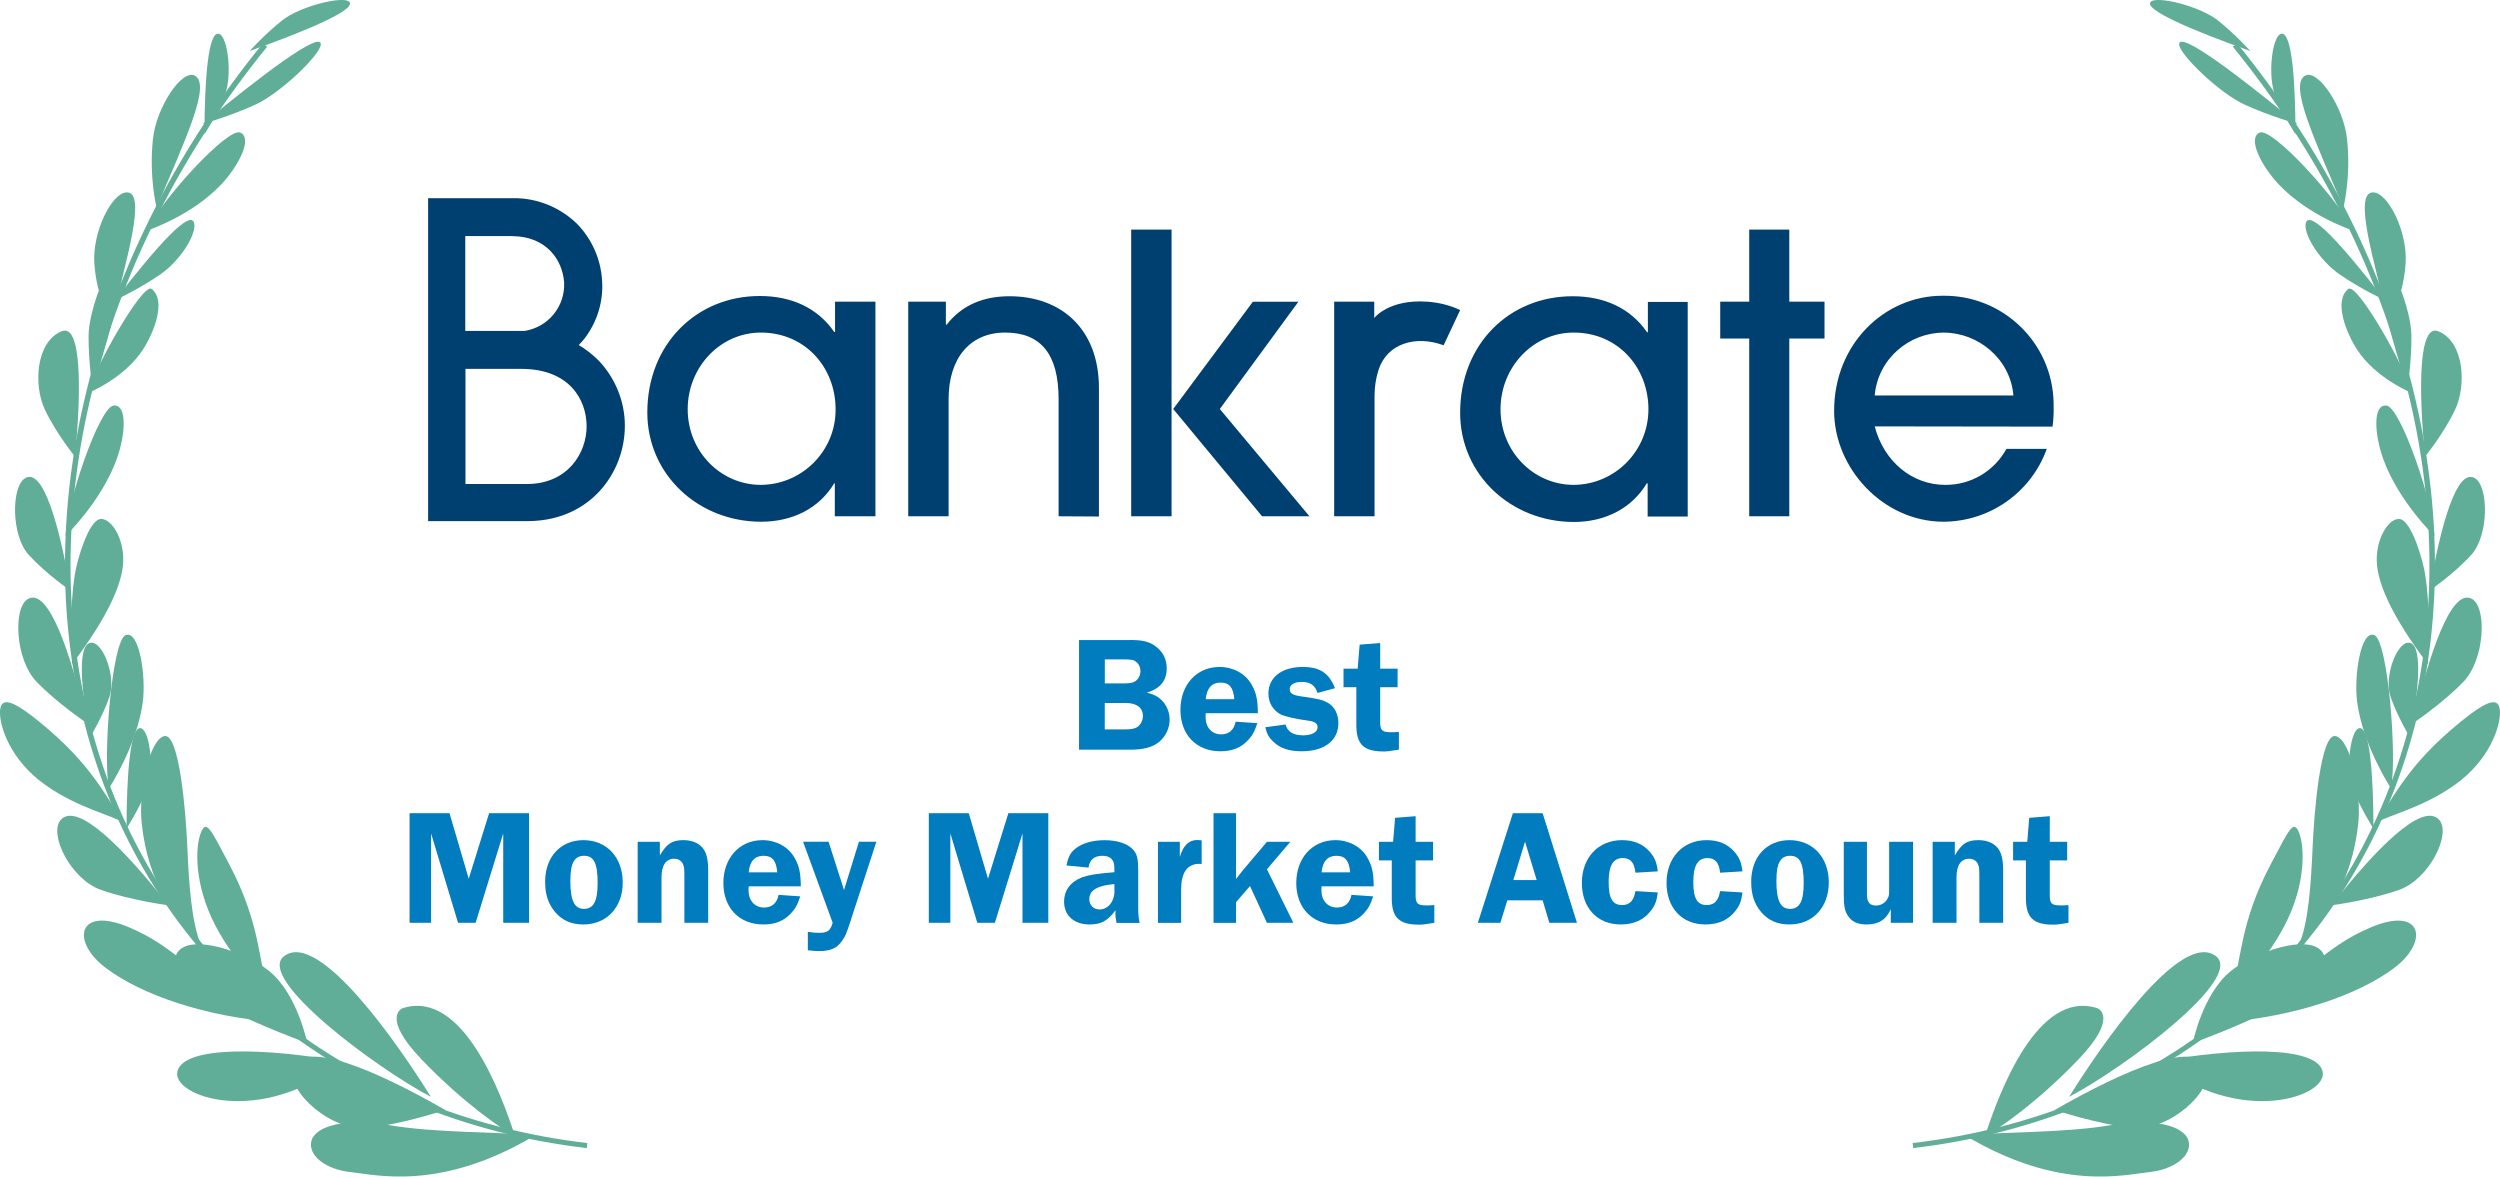<svg xmlns="http://www.w3.org/2000/svg" id="Layer_2" data-name="Layer 2" viewBox="0 0 505.24 237.78"><g id="Dog"><g><path d="M168.71,104.34v-6.68h-.11c-3.07,5.15-8.54,7.78-14.78,7.78-12.7,0-23-9.53-23-22.07,0-13.85,9.97-23.55,22.72-23.55,6.35,0,11.66,2.35,15.06,7.28h.16v-6.13h8.16v43.37h-8.21ZM168.87,82.71c0-8.43-6.13-15.5-15.11-15.5-8.16,0-14.78,6.95-14.78,15.5s6.68,15.28,14.78,15.28c8.38-.05,15.17-6.9,15.11-15.28ZM213.94,104.34v-23.66c0-9.14-3.61-13.47-10.79-13.47s-11.44,5.26-11.44,13.42v23.71h-8.16v-43.37h7.61v4.65h.16c3.18-4.11,7.67-5.75,12.7-5.75,10.4,0,18.07,6.57,18.07,18.56v25.96l-8.16-.05h0ZM332.98,104.34v-6.68h-.16c-3.07,5.15-8.54,7.83-14.73,7.83-12.7,0-23-9.53-23-22.07,0-13.85,9.91-23.55,22.72-23.55,6.35,0,11.66,2.35,15.06,7.28h.16v-6.13h8.05v43.37h-8.1v-.05ZM333.14,82.71c0-8.43-6.13-15.5-15.11-15.5-8.16,0-14.78,6.95-14.78,15.5s6.68,15.28,14.78,15.28c8.38-.05,15.11-6.9,15.11-15.28ZM353.51,104.34v-35.92h-5.86v-7.45h5.86v-14.57h8.1v14.57h7.12v7.45h-7.12v35.92h-8.1ZM378.87,86.16c1.86,7.17,7.61,11.83,14.24,11.83,5.15.05,9.91-2.74,12.38-7.28h8.16c-3.18,8.82-11.5,14.67-20.86,14.73-12.21,0-22.12-10.79-22.12-22.4,0-13.69,10.35-23.27,21.85-23.27,12.21-.22,22.29,9.47,22.51,21.68v.66c.05,1.37-.05,2.74-.22,4.11l-35.92-.05h0ZM406.9,79.92c-.6-7.39-7.12-12.7-14.07-12.7s-13.31,5.26-13.96,12.7h28.04ZM120.96,72.85c-1.2-1.2-2.52-2.25-4-3.12.49-.49.99-1.04,1.42-1.64,2.41-3.34,3.61-7.39,3.29-11.5-.27-4.27-2.08-8.32-5.09-11.39-3.5-3.39-8.21-5.26-13.09-5.15h-16.97v65.27h19.99c7.5,0,12.1-3.29,14.68-6.08,3.29-3.61,5.09-8.32,5.09-13.25,0-4.82-1.92-9.58-5.31-13.14ZM103.44,47.72c6.9,0,10.24,4.71,10.57,9.36.22,4.82-3.18,9.03-7.99,9.8h-11.99v-19.17h9.42ZM106.45,97.82h-12.38v-23.27h11.28c9.75,0,13.2,6.24,13.2,11.61s-3.78,11.66-12.1,11.66h0ZM288.41,60.97c-7.72-.55-10.68,3.29-10.68,3.29v-3.29h-8.1v43.37h8.16v-24.37c0-1.75.27-3.56.82-5.26,1.75-5.31,7.5-7.01,13.14-4.93l3.34-7.12c-2.08-.99-4.38-1.53-6.68-1.7ZM228.61,46.4h8.16v57.93h-8.16v-57.93ZM255.06,104.34l-17.96-21.68,16.1-21.68h9.2l-15.88,21.68,18.12,21.68h-9.58Z" style="fill: #004071; stroke-width: 0px;"></path><g><path d="M228.42,129.34c2.62,0,4.02.37,5.31,1.43,1.36,1.06,2.06,2.56,2.06,4.29,0,2.49-1.3,4.09-4.02,4.92,1.4.37,2.06.66,2.82,1.36,1.13,1.03,1.79,2.52,1.79,4.09,0,1.69-.76,3.32-2.03,4.42-1.36,1.16-3.19,1.66-5.95,1.66h-10.33v-22.16h10.33ZM223.27,138.11h3.92c1.26,0,1.83-.13,2.33-.5.6-.43.96-1.2.96-1.99,0-.7-.27-1.36-.76-1.76-.56-.53-.96-.6-2.89-.6h-3.55v4.85ZM223.27,147.41h3.99c1.36,0,1.99-.13,2.56-.46.7-.47,1.16-1.36,1.16-2.26,0-1.66-1.26-2.62-3.49-2.62h-4.22v5.35Z" style="fill: #007cbf; stroke-width: 0px;"></path><path d="M243.67,144.13c-.03.27-.03.63-.03.76,0,2.13,1.26,3.52,3.16,3.52,1.59,0,2.59-.9,2.92-2.56l4.38.3c-.56,1.73-1,2.49-1.89,3.45-1.43,1.53-3.19,2.23-5.58,2.23-4.85,0-8.07-3.35-8.07-8.37s3.22-8.67,7.91-8.67c2.72,0,5.18,1.33,6.41,3.46.96,1.63,1.3,2.99,1.33,5.88h-10.53ZM249.45,141.3c-.2-2.36-1-3.35-2.76-3.35s-2.79,1.06-3.02,3.35h5.78Z" style="fill: #007cbf; stroke-width: 0px;"></path><path d="M266.26,140.04c-.47-1.53-1.46-2.23-3.19-2.23-1.49,0-2.42.56-2.42,1.46s.6,1.26,2.76,1.53c2.82.4,3.99.66,4.98,1.26,1.33.76,2.09,2.26,2.09,4.09,0,3.49-2.82,5.68-7.37,5.68-2.66,0-4.38-.6-5.81-1.96-.86-.83-1.26-1.53-1.59-2.89l4.09-.56c.4,1.46,1.56,2.19,3.59,2.19,1.73,0,2.89-.66,2.89-1.63,0-.76-.53-1.13-1.83-1.33-2.39-.3-4.75-.86-5.55-1.23-1.59-.8-2.56-2.39-2.56-4.25,0-3.29,2.72-5.38,6.94-5.38,3.45,0,5.31,1.23,6.51,4.29l-3.52.96Z" style="fill: #007cbf; stroke-width: 0px;"></path><path d="M278.92,145.79c0,1.86.37,2.19,2.26,2.19.47,0,.8,0,1.53-.07v3.59c-2.13.33-2.29.37-3.09.37-4.02,0-5.51-1.43-5.51-5.35v-7.64h-2.59v-3.75h2.86l.4-4.85,4.15-.33v5.18h3.52v3.75h-3.52v6.91Z" style="fill: #007cbf; stroke-width: 0px;"></path><path d="M87.12,168.43v18.07h-4.35v-22.16h8.07l3.89,13.25,4.12-13.25h8.07v22.16h-5.22v-18.07l-5.58,18.07h-3.55l-5.45-18.07Z" style="fill: #007cbf; stroke-width: 0px;"></path><path d="M125.85,178.36c0,5.02-3.26,8.47-7.94,8.47-2.46,0-4.25-.8-5.71-2.49-1.4-1.66-2.03-3.55-2.03-6.15,0-5.02,3.12-8.4,7.74-8.4s7.94,3.39,7.94,8.57ZM115.26,177.9c0,4.09.8,5.78,2.76,5.78s2.76-1.59,2.76-5.22c0-3.99-.76-5.51-2.72-5.51s-2.79,1.46-2.79,4.95Z" style="fill: #007cbf; stroke-width: 0px;"></path><path d="M138.31,186.5v-9.2c0-1.73-.03-2.13-.3-2.69-.3-.66-.93-1.06-1.76-1.06-1.66,0-2.56,1.33-2.56,3.75v9.2h-4.82v-16.38h4.48v2.76c1.4-2.39,2.49-3.09,4.78-3.09,1.66,0,3.06.56,3.89,1.59.76.96,1.1,2.29,1.1,4.62v10.5h-4.82Z" style="fill: #007cbf; stroke-width: 0px;"></path><path d="M151.3,179.13c-.03.27-.03.63-.03.76,0,2.13,1.26,3.52,3.16,3.52,1.59,0,2.59-.9,2.92-2.56l4.38.3c-.56,1.73-1,2.49-1.89,3.45-1.43,1.53-3.19,2.23-5.58,2.23-4.85,0-8.07-3.35-8.07-8.37s3.22-8.67,7.91-8.67c2.72,0,5.18,1.33,6.41,3.46.96,1.63,1.3,2.99,1.33,5.88h-10.53ZM157.08,176.3c-.2-2.36-1-3.35-2.76-3.35s-2.79,1.06-3.02,3.35h5.78Z" style="fill: #007cbf; stroke-width: 0px;"></path><path d="M172,185.84c-1,2.99-1.16,3.42-1.96,4.48-.96,1.33-2.29,1.89-4.45,1.89-.76,0-1.26-.03-2.33-.17v-3.72c1.06.17,1.56.2,2.36.2,1.63,0,2.19-.43,2.66-2.03l-5.98-16.38h5.15l3.12,9.77,3.02-9.77h3.52l-5.12,15.71Z" style="fill: #007cbf; stroke-width: 0px;"></path><path d="M192.06,168.43v18.07h-4.35v-22.16h8.07l3.89,13.25,4.12-13.25h8.07v22.16h-5.22v-18.07l-5.58,18.07h-3.55l-5.45-18.07Z" style="fill: #007cbf; stroke-width: 0px;"></path><path d="M225.65,186.5c-.2-1.06-.23-1.26-.23-2.13,0-.03,0-.23.03-.43-1.59,2.16-2.89,2.89-5.25,2.89-3.12,0-5.15-1.79-5.15-4.58,0-2.33,1.3-4.05,3.65-4.95,1.3-.46,2.82-.73,6.51-1.03v-.93c0-1.59-.8-2.39-2.43-2.39s-2.59.83-2.79,2.39l-4.45-.43c.33-1.76.83-2.66,1.86-3.45,1.43-1.1,3.45-1.66,5.85-1.66,2.66,0,4.82.76,5.88,2.06.7.9.9,1.76.9,4.19v7.41q0,1.96.3,3.06h-4.68ZM225.22,178.66c-1.49.17-2.09.27-2.92.56-1.43.47-2.16,1.3-2.16,2.49s.83,2.09,2.06,2.09c1.73,0,3.02-1.59,3.02-3.65v-1.49Z" style="fill: #007cbf; stroke-width: 0px;"></path><path d="M234.02,186.5v-16.38h4.42v3.06c.7-2.33,1.83-3.42,3.55-3.42.2,0,.53.03.86.07v4.78c-.2-.03-.4-.03-.46-.03-2.46,0-3.69,1.76-3.69,5.25v6.68h-4.68Z" style="fill: #007cbf; stroke-width: 0px;"></path><path d="M261.39,186.5h-5.35l-3.42-7.44-2.82,3.26v4.19h-4.55v-22.16h4.55v13.29c.33-.4.6-.76.7-.9.43-.53.7-.9.76-.96l4.78-5.65h4.72l-4.72,5.55,5.35,10.83Z" style="fill: #007cbf; stroke-width: 0px;"></path><path d="M267.08,179.13c-.03.27-.03.63-.03.76,0,2.13,1.26,3.52,3.16,3.52,1.59,0,2.59-.9,2.92-2.56l4.38.3c-.56,1.73-1,2.49-1.89,3.45-1.43,1.53-3.19,2.23-5.58,2.23-4.85,0-8.07-3.35-8.07-8.37s3.22-8.67,7.91-8.67c2.72,0,5.18,1.33,6.41,3.46.96,1.63,1.3,2.99,1.33,5.88h-10.53ZM272.86,176.3c-.2-2.36-1-3.35-2.76-3.35s-2.79,1.06-3.02,3.35h5.78Z" style="fill: #007cbf; stroke-width: 0px;"></path><path d="M286.08,180.79c0,1.86.37,2.19,2.26,2.19.47,0,.8,0,1.53-.07v3.59c-2.13.33-2.29.37-3.09.37-4.02,0-5.51-1.43-5.51-5.35v-7.64h-2.59v-3.75h2.86l.4-4.85,4.15-.33v5.18h3.52v3.75h-3.52v6.91Z" style="fill: #007cbf; stroke-width: 0px;"></path><path d="M318.7,186.5h-5.58l-1.36-4.55h-7.14l-1.4,4.55h-4.55l7.08-22.16h6.01l6.94,22.16ZM310.56,177.86l-2.36-7.77-2.36,7.77h4.72Z" style="fill: #007cbf; stroke-width: 0px;"></path><path d="M335.04,180.35c-.23,1.76-.56,2.62-1.4,3.69-1.4,1.86-3.45,2.79-6.11,2.79-4.72,0-7.84-3.35-7.84-8.4s3.26-8.64,8.11-8.64c2.36,0,4.19.76,5.55,2.29,1.06,1.2,1.46,2.16,1.69,4.02l-4.52.27c-.23-2.06-1-2.96-2.56-2.96-1.96,0-2.86,1.53-2.86,4.85s.8,4.65,2.72,4.65c1.53,0,2.39-.9,2.69-2.82l4.52.27Z" style="fill: #007cbf; stroke-width: 0px;"></path><path d="M352.15,180.35c-.23,1.76-.56,2.62-1.4,3.69-1.4,1.86-3.45,2.79-6.11,2.79-4.72,0-7.84-3.35-7.84-8.4s3.26-8.64,8.11-8.64c2.36,0,4.19.76,5.55,2.29,1.06,1.2,1.46,2.16,1.69,4.02l-4.52.27c-.23-2.06-1-2.96-2.56-2.96-1.96,0-2.86,1.53-2.86,4.85s.8,4.65,2.72,4.65c1.53,0,2.39-.9,2.69-2.82l4.52.27Z" style="fill: #007cbf; stroke-width: 0px;"></path><path d="M369.59,178.36c0,5.02-3.26,8.47-7.94,8.47-2.46,0-4.25-.8-5.71-2.49-1.4-1.66-2.03-3.55-2.03-6.15,0-5.02,3.12-8.4,7.74-8.4s7.94,3.39,7.94,8.57ZM359,177.9c0,4.09.8,5.78,2.76,5.78s2.76-1.59,2.76-5.22c0-3.99-.76-5.51-2.72-5.51s-2.79,1.46-2.79,4.95Z" style="fill: #007cbf; stroke-width: 0px;"></path><path d="M386.6,186.5h-4.48v-2.79c-.86,2.09-2.43,3.12-4.88,3.12-1.76,0-2.96-.53-3.72-1.66-.7-1.03-.9-1.96-.9-4.35v-10.7h4.68v10.7c0,1.49.56,2.19,1.83,2.19,1.03,0,1.93-.56,2.39-1.5.27-.53.27-.63.27-2.19v-9.2h4.82v16.38Z" style="fill: #007cbf; stroke-width: 0px;"></path><path d="M400.02,186.5v-9.2c0-1.73-.03-2.13-.3-2.69-.3-.66-.93-1.06-1.76-1.06-1.66,0-2.56,1.33-2.56,3.75v9.2h-4.82v-16.38h4.48v2.76c1.4-2.39,2.49-3.09,4.78-3.09,1.66,0,3.06.56,3.89,1.59.76.96,1.1,2.29,1.1,4.62v10.5h-4.82Z" style="fill: #007cbf; stroke-width: 0px;"></path><path d="M414.24,180.79c0,1.86.37,2.19,2.26,2.19.47,0,.8,0,1.53-.07v3.59c-2.13.33-2.29.37-3.09.37-4.02,0-5.51-1.43-5.51-5.35v-7.64h-2.59v-3.75h2.86l.4-4.85,4.15-.33v5.18h3.52v3.75h-3.52v6.91Z" style="fill: #007cbf; stroke-width: 0px;"></path></g><g><g><path d="M69.22,214.56c-15.41-2.8-31.91-3.28-33.34,1.88-1.44,5.16,16.85,11.46,33.34-1.88Z" style="fill: #60ae97; stroke-width: 0px;"></path><path d="M104.1,229.67c-2.8-8.69-10.61-29.85-22.75-25.91,0,0-4.48,1.67,3.9,10.4,8.38,8.74,16.21,14.06,18.85,15.51Z" style="fill: #60ae97; stroke-width: 0px;"></path><path d="M55.63,206.56c-17.69-9.63-19.46-14.94-29.69-19.21-10.23-4.27-11.71,2.9-4.51,8.31,7.21,5.4,20.03,9.81,34.2,10.89Z" style="fill: #60ae97; stroke-width: 0px;"></path><path d="M108.12,229.44c-6.93-.72-20.19-.43-29.62-2.08-8.57-1.5-14.79.2-15.56,3.21-.77,3.02,3.06,5.82,7.95,6.31,4.89.49,18.13,4.03,37.24-7.44Z" style="fill: #60ae97; stroke-width: 0px;"></path><path d="M54.54,201.8c-2.39-7.6-1.76-14.93-8.26-27.22-3.69-6.96-4.57-9.08-5.69-6.28-1.12,2.8-1.43,10.35,2.92,18.72,4.35,8.37,9.54,11.85,11.04,14.78Z" style="fill: #60ae97; stroke-width: 0px;"></path><path d="M17.73,79.44c1.45-5.3,11.17-22.41,12.91-21.05,3.04,2.36.47,8.82-1.73,12.22-3.84,5.95-11.18,8.84-11.18,8.84Z" style="fill: #60ae97; stroke-width: 0px;"></path><path d="M22.01,159.32c-1.25-6.48.63-29.97,3.4-30.98,2.77-1.01,4.13,8.43,3.45,13.52-1.18,8.89-6.85,17.47-6.85,17.47Z" style="fill: #60ae97; stroke-width: 0px;"></path><path d="M13.25,108.3c.24-6.78,6.86-26.08,9.71-26.34,2.84-.26,2.38,5.98.62,10.84-3.07,8.52-10.32,15.5-10.32,15.5Z" style="fill: #60ae97; stroke-width: 0px;"></path><path d="M29.64,46.62c2.96-6.22,16.43-21,18.95-19.82,2.52,1.18-.41,6.79-3.88,10.47-6.08,6.44-15.07,9.35-15.07,9.35Z" style="fill: #60ae97; stroke-width: 0px;"></path><path d="M25.57,167.47c.02-10.86.74-21.19,3.02-20.26,1.72.71,2.66,8.52,1.05,12.47-1.61,3.95-4.07,7.78-4.07,7.78Z" style="fill: #60ae97; stroke-width: 0px;"></path><path d="M18.7,78.63c4.4-14.06,7.89-27.56,5.29-26.74-1.97.62-6.05,10.58-6.09,15.97-.03,5.39.81,10.77.81,10.77Z" style="fill: #60ae97; stroke-width: 0px;"></path><path d="M23.26,60.66c8.9-11.52,15.21-18.32,15.97-15.6.57,2.06-2.56,7.45-6.88,10.43-4.31,2.98-9.09,5.17-9.09,5.17Z" style="fill: #60ae97; stroke-width: 0px;"></path><path d="M17.55,146.12c-3.25-14.17-7.72-27.33-11.85-25.1-3.12,1.68-2.63,12.28,1.67,16.74,4.29,4.45,10.18,8.37,10.18,8.37Z" style="fill: #60ae97; stroke-width: 0px;"></path><path d="M15.16,92.29c1.33-13.71,1.3-27-2.71-25.34-5.23,2.15-5.69,10.94-3.39,15.81,2.3,4.87,6.1,9.53,6.1,9.53Z" style="fill: #60ae97; stroke-width: 0px;"></path><path d="M31.65,41.96c5.65-13.46,11.14-24.91,7.71-26.68-2.59-1.34-7.75,6.33-8.45,12.81-.83,7.78.74,13.87.74,13.87Z" style="fill: #60ae97; stroke-width: 0px;"></path><path d="M14.57,134.24c-.05-6.07-.49-11.33.54-18.06.51-3.28,2.77-10.68,5-11.25,2.24-.56,5.3,4.11,4.73,9.4-.43,3.97-2.88,10.09-10.28,19.91Z" style="fill: #60ae97; stroke-width: 0px;"></path><path d="M40.67,191.09c-1.99-4.57-2.49-12.57-2.81-19.89-.31-7.32-1.65-23.11-4.65-22.44-3,.66-5.33,11.09-4.55,17.87,1.37,11.95,6.32,18.28,12.01,24.46Z" style="fill: #60ae97; stroke-width: 0px;"></path><path d="M118.59,232.03l.11-1.02c-24.27-2.84-46.32-11.96-63.77-26.35-17.99-14.84-30.68-35.05-36.7-58.45C6.85,102.08,20.23,50.95,54,9.43l-.9-.63C19.14,50.55,5.69,102,17.14,146.42c6.08,23.61,18.9,44.01,37.06,58.99,17.62,14.54,39.89,23.75,64.39,26.62Z" style="fill: #60ae97; stroke-width: 0px;"></path><path d="M40.92,25.06c12.05-9.94,23.85-18.83,23.92-16.14.05,2.02-8.16,9.94-13.32,12.27-5.16,2.33-10.6,3.87-10.6,3.87Z" style="fill: #60ae97; stroke-width: 0px;"></path><path d="M62.1,210.79c-15.47-5.67-29.58-12.87-26.29-18.23,2.49-4.04,13.83-.25,18.69,3.77,5.62,4.63,7.6,14.46,7.6,14.46Z" style="fill: #60ae97; stroke-width: 0px;"></path><path d="M89.96,224.31c-14.33-8.22-28.9-14.38-30.7-8.33-1.36,4.56,7.67,12.71,15.02,11.95,7.35-.77,15.68-3.62,15.68-3.62Z" style="fill: #60ae97; stroke-width: 0px;"></path><path d="M41.32,27.13c.02-10.87.74-21.19,3.02-20.26,1.72.71,2.66,8.52,1.05,12.48-1.61,3.95-4.08,7.78-4.08,7.78Z" style="fill: #60ae97; stroke-width: 0px;"></path><path d="M50.44,10.31C61.81,6.28,72.35,1.86,70.54.32c-1.38-1.16-9.9.96-13.45,3.75-3.54,2.79-6.64,6.24-6.64,6.24Z" style="fill: #60ae97; stroke-width: 0px;"></path><path d="M22.54,64.78c2.81-11.62,7.18-25.83,3.15-25.9-3.04-.06-7.07,7.95-6.62,14.42.5,7.23,3.47,11.48,3.47,11.48Z" style="fill: #60ae97; stroke-width: 0px;"></path><path d="M14.26,119.37c-2.21-12.99-5.52-24.98-9.2-22.72-2.79,1.71-2.82,11.52.71,15.44,3.53,3.92,8.49,7.27,8.49,7.27Z" style="fill: #60ae97; stroke-width: 0px;"></path><path d="M18.19,149.03c-1.85-9.83-2.69-19.36.41-19.14,2.35.17,4.9,6.97,3.5,10.99-1.4,4.01-3.91,8.15-3.91,8.15Z" style="fill: #60ae97; stroke-width: 0px;"></path><path d="M25.28,166.48c-4.15-5.65-6.5-11.83-17.43-20.69C2.32,141.3.1,140.79,0,143.83c-.1,3.05,2.16,9.81,9.06,14.73,6.9,4.93,13.83,6.17,16.22,7.92Z" style="fill: #60ae97; stroke-width: 0px;"></path><path d="M34.03,182.96c-8.74-11.22-18.34-21.02-21.73-17.29-2.56,2.81,1.99,12.03,8.09,14.17,6.09,2.14,13.64,3.12,13.64,3.12Z" style="fill: #60ae97; stroke-width: 0px;"></path><path d="M87.08,221.67c-6.39-10.3-22.66-33.96-29.71-28.4-5.66,4.47,18.48,22.49,29.71,28.4Z" style="fill: #60ae97; stroke-width: 0px;"></path></g><g><path d="M436.02,214.56c15.41-2.8,31.91-3.28,33.34,1.88,1.44,5.16-16.85,11.46-33.34-1.88Z" style="fill: #60ae97; stroke-width: 0px;"></path><path d="M401.14,229.67c2.8-8.69,10.61-29.85,22.75-25.91,0,0,4.48,1.67-3.9,10.4-8.38,8.74-16.21,14.06-18.85,15.51Z" style="fill: #60ae97; stroke-width: 0px;"></path><path d="M449.61,206.56c17.69-9.63,19.46-14.94,29.69-19.21,10.23-4.27,11.71,2.9,4.51,8.31-7.21,5.4-20.03,9.81-34.2,10.89Z" style="fill: #60ae97; stroke-width: 0px;"></path><path d="M397.12,229.44c6.93-.72,20.19-.43,29.62-2.08,8.57-1.5,14.79.2,15.56,3.21.77,3.02-3.06,5.82-7.95,6.31-4.89.49-18.13,4.03-37.24-7.44Z" style="fill: #60ae97; stroke-width: 0px;"></path><path d="M450.69,201.8c2.39-7.6,1.76-14.93,8.26-27.22,3.69-6.96,4.57-9.08,5.69-6.28,1.12,2.8,1.43,10.35-2.92,18.72-4.35,8.37-9.54,11.85-11.04,14.78Z" style="fill: #60ae97; stroke-width: 0px;"></path><path d="M487.51,79.44c-1.45-5.3-11.17-22.41-12.91-21.05-3.04,2.36-.47,8.82,1.73,12.22,3.84,5.95,11.18,8.84,11.18,8.84Z" style="fill: #60ae97; stroke-width: 0px;"></path><path d="M483.22,159.32c1.25-6.48-.63-29.97-3.4-30.98-2.77-1.01-4.13,8.43-3.45,13.52,1.18,8.89,6.85,17.47,6.85,17.47Z" style="fill: #60ae97; stroke-width: 0px;"></path><path d="M491.99,108.3c-.24-6.78-6.86-26.08-9.71-26.34-2.84-.26-2.38,5.98-.62,10.84,3.07,8.52,10.32,15.5,10.32,15.5Z" style="fill: #60ae97; stroke-width: 0px;"></path><path d="M475.6,46.62c-2.96-6.22-16.43-21-18.95-19.82-2.52,1.18.41,6.79,3.88,10.47,6.08,6.44,15.07,9.35,15.07,9.35Z" style="fill: #60ae97; stroke-width: 0px;"></path><path d="M479.67,167.47c-.02-10.86-.74-21.19-3.02-20.26-1.72.71-2.66,8.52-1.05,12.47,1.61,3.95,4.07,7.78,4.07,7.78Z" style="fill: #60ae97; stroke-width: 0px;"></path><path d="M486.54,78.63c-4.4-14.06-7.89-27.56-5.29-26.74,1.97.62,6.05,10.58,6.09,15.97.03,5.39-.81,10.77-.81,10.77Z" style="fill: #60ae97; stroke-width: 0px;"></path><path d="M481.97,60.66c-8.9-11.52-15.21-18.32-15.97-15.6-.57,2.06,2.56,7.45,6.88,10.43,4.31,2.98,9.09,5.17,9.09,5.17Z" style="fill: #60ae97; stroke-width: 0px;"></path><path d="M487.69,146.12c3.25-14.17,7.72-27.33,11.85-25.1,3.12,1.68,2.63,12.28-1.67,16.74-4.29,4.45-10.18,8.37-10.18,8.37Z" style="fill: #60ae97; stroke-width: 0px;"></path><path d="M490.08,92.29c-1.33-13.71-1.3-27,2.71-25.34,5.23,2.15,5.69,10.94,3.39,15.81-2.3,4.87-6.1,9.53-6.1,9.53Z" style="fill: #60ae97; stroke-width: 0px;"></path><path d="M473.59,41.96c-5.65-13.46-11.14-24.91-7.71-26.68,2.59-1.34,7.75,6.33,8.45,12.81.83,7.78-.74,13.87-.74,13.87Z" style="fill: #60ae97; stroke-width: 0px;"></path><path d="M490.67,134.24c.05-6.07.49-11.33-.54-18.06-.51-3.28-2.77-10.68-5-11.25-2.24-.56-5.3,4.11-4.73,9.4.43,3.97,2.88,10.09,10.28,19.91Z" style="fill: #60ae97; stroke-width: 0px;"></path><path d="M464.56,191.09c1.99-4.57,2.49-12.57,2.81-19.89.31-7.32,1.65-23.11,4.65-22.44,3,.66,5.33,11.09,4.55,17.87-1.37,11.95-6.32,18.28-12.01,24.46Z" style="fill: #60ae97; stroke-width: 0px;"></path><path d="M386.65,232.03l-.11-1.02c24.27-2.84,46.32-11.96,63.77-26.35,17.99-14.84,30.68-35.05,36.7-58.45,11.37-44.14-2-95.27-35.78-136.79l.9-.63c33.96,41.75,47.4,93.2,35.96,137.62-6.08,23.61-18.9,44.01-37.06,58.99-17.62,14.54-39.89,23.75-64.39,26.62Z" style="fill: #60ae97; stroke-width: 0px;"></path><path d="M464.32,25.06c-12.05-9.94-23.85-18.83-23.92-16.14-.05,2.02,8.16,9.94,13.32,12.27,5.16,2.33,10.6,3.87,10.6,3.87Z" style="fill: #60ae97; stroke-width: 0px;"></path><path d="M443.14,210.79c15.47-5.67,29.58-12.87,26.29-18.23-2.49-4.04-13.83-.25-18.69,3.77-5.62,4.63-7.6,14.46-7.6,14.46Z" style="fill: #60ae97; stroke-width: 0px;"></path><path d="M415.28,224.31c14.33-8.22,28.9-14.38,30.7-8.33,1.36,4.56-7.67,12.71-15.02,11.95-7.35-.77-15.68-3.62-15.68-3.62Z" style="fill: #60ae97; stroke-width: 0px;"></path><path d="M463.91,27.13c-.02-10.87-.74-21.19-3.02-20.26-1.72.71-2.66,8.52-1.05,12.48,1.61,3.95,4.08,7.78,4.08,7.78Z" style="fill: #60ae97; stroke-width: 0px;"></path><path d="M454.79,10.31c-11.37-4.03-21.91-8.45-20.09-9.99,1.38-1.16,9.9.96,13.45,3.75,3.54,2.79,6.64,6.24,6.64,6.24Z" style="fill: #60ae97; stroke-width: 0px;"></path><path d="M482.69,64.78c-2.81-11.62-7.18-25.83-3.15-25.9,3.04-.06,7.07,7.95,6.62,14.42-.5,7.23-3.47,11.48-3.47,11.48Z" style="fill: #60ae97; stroke-width: 0px;"></path><path d="M490.98,119.37c2.21-12.99,5.52-24.98,9.2-22.72,2.79,1.71,2.82,11.52-.71,15.44-3.53,3.92-8.49,7.27-8.49,7.27Z" style="fill: #60ae97; stroke-width: 0px;"></path><path d="M487.05,149.03c1.85-9.83,2.69-19.36-.41-19.14-2.35.17-4.9,6.97-3.5,10.99,1.4,4.01,3.91,8.15,3.91,8.15Z" style="fill: #60ae97; stroke-width: 0px;"></path><path d="M479.95,166.48c4.15-5.65,6.5-11.83,17.43-20.69,5.53-4.48,7.75-5,7.85-1.95.1,3.05-2.16,9.81-9.06,14.73-6.9,4.93-13.83,6.17-16.22,7.92Z" style="fill: #60ae97; stroke-width: 0px;"></path><path d="M471.2,182.96c8.74-11.22,18.34-21.02,21.73-17.29,2.56,2.81-1.99,12.03-8.09,14.17-6.09,2.14-13.64,3.12-13.64,3.12Z" style="fill: #60ae97; stroke-width: 0px;"></path><path d="M418.16,221.67c6.39-10.3,22.66-33.96,29.71-28.4,5.66,4.47-18.48,22.49-29.71,28.4Z" style="fill: #60ae97; stroke-width: 0px;"></path></g></g></g></g></svg>